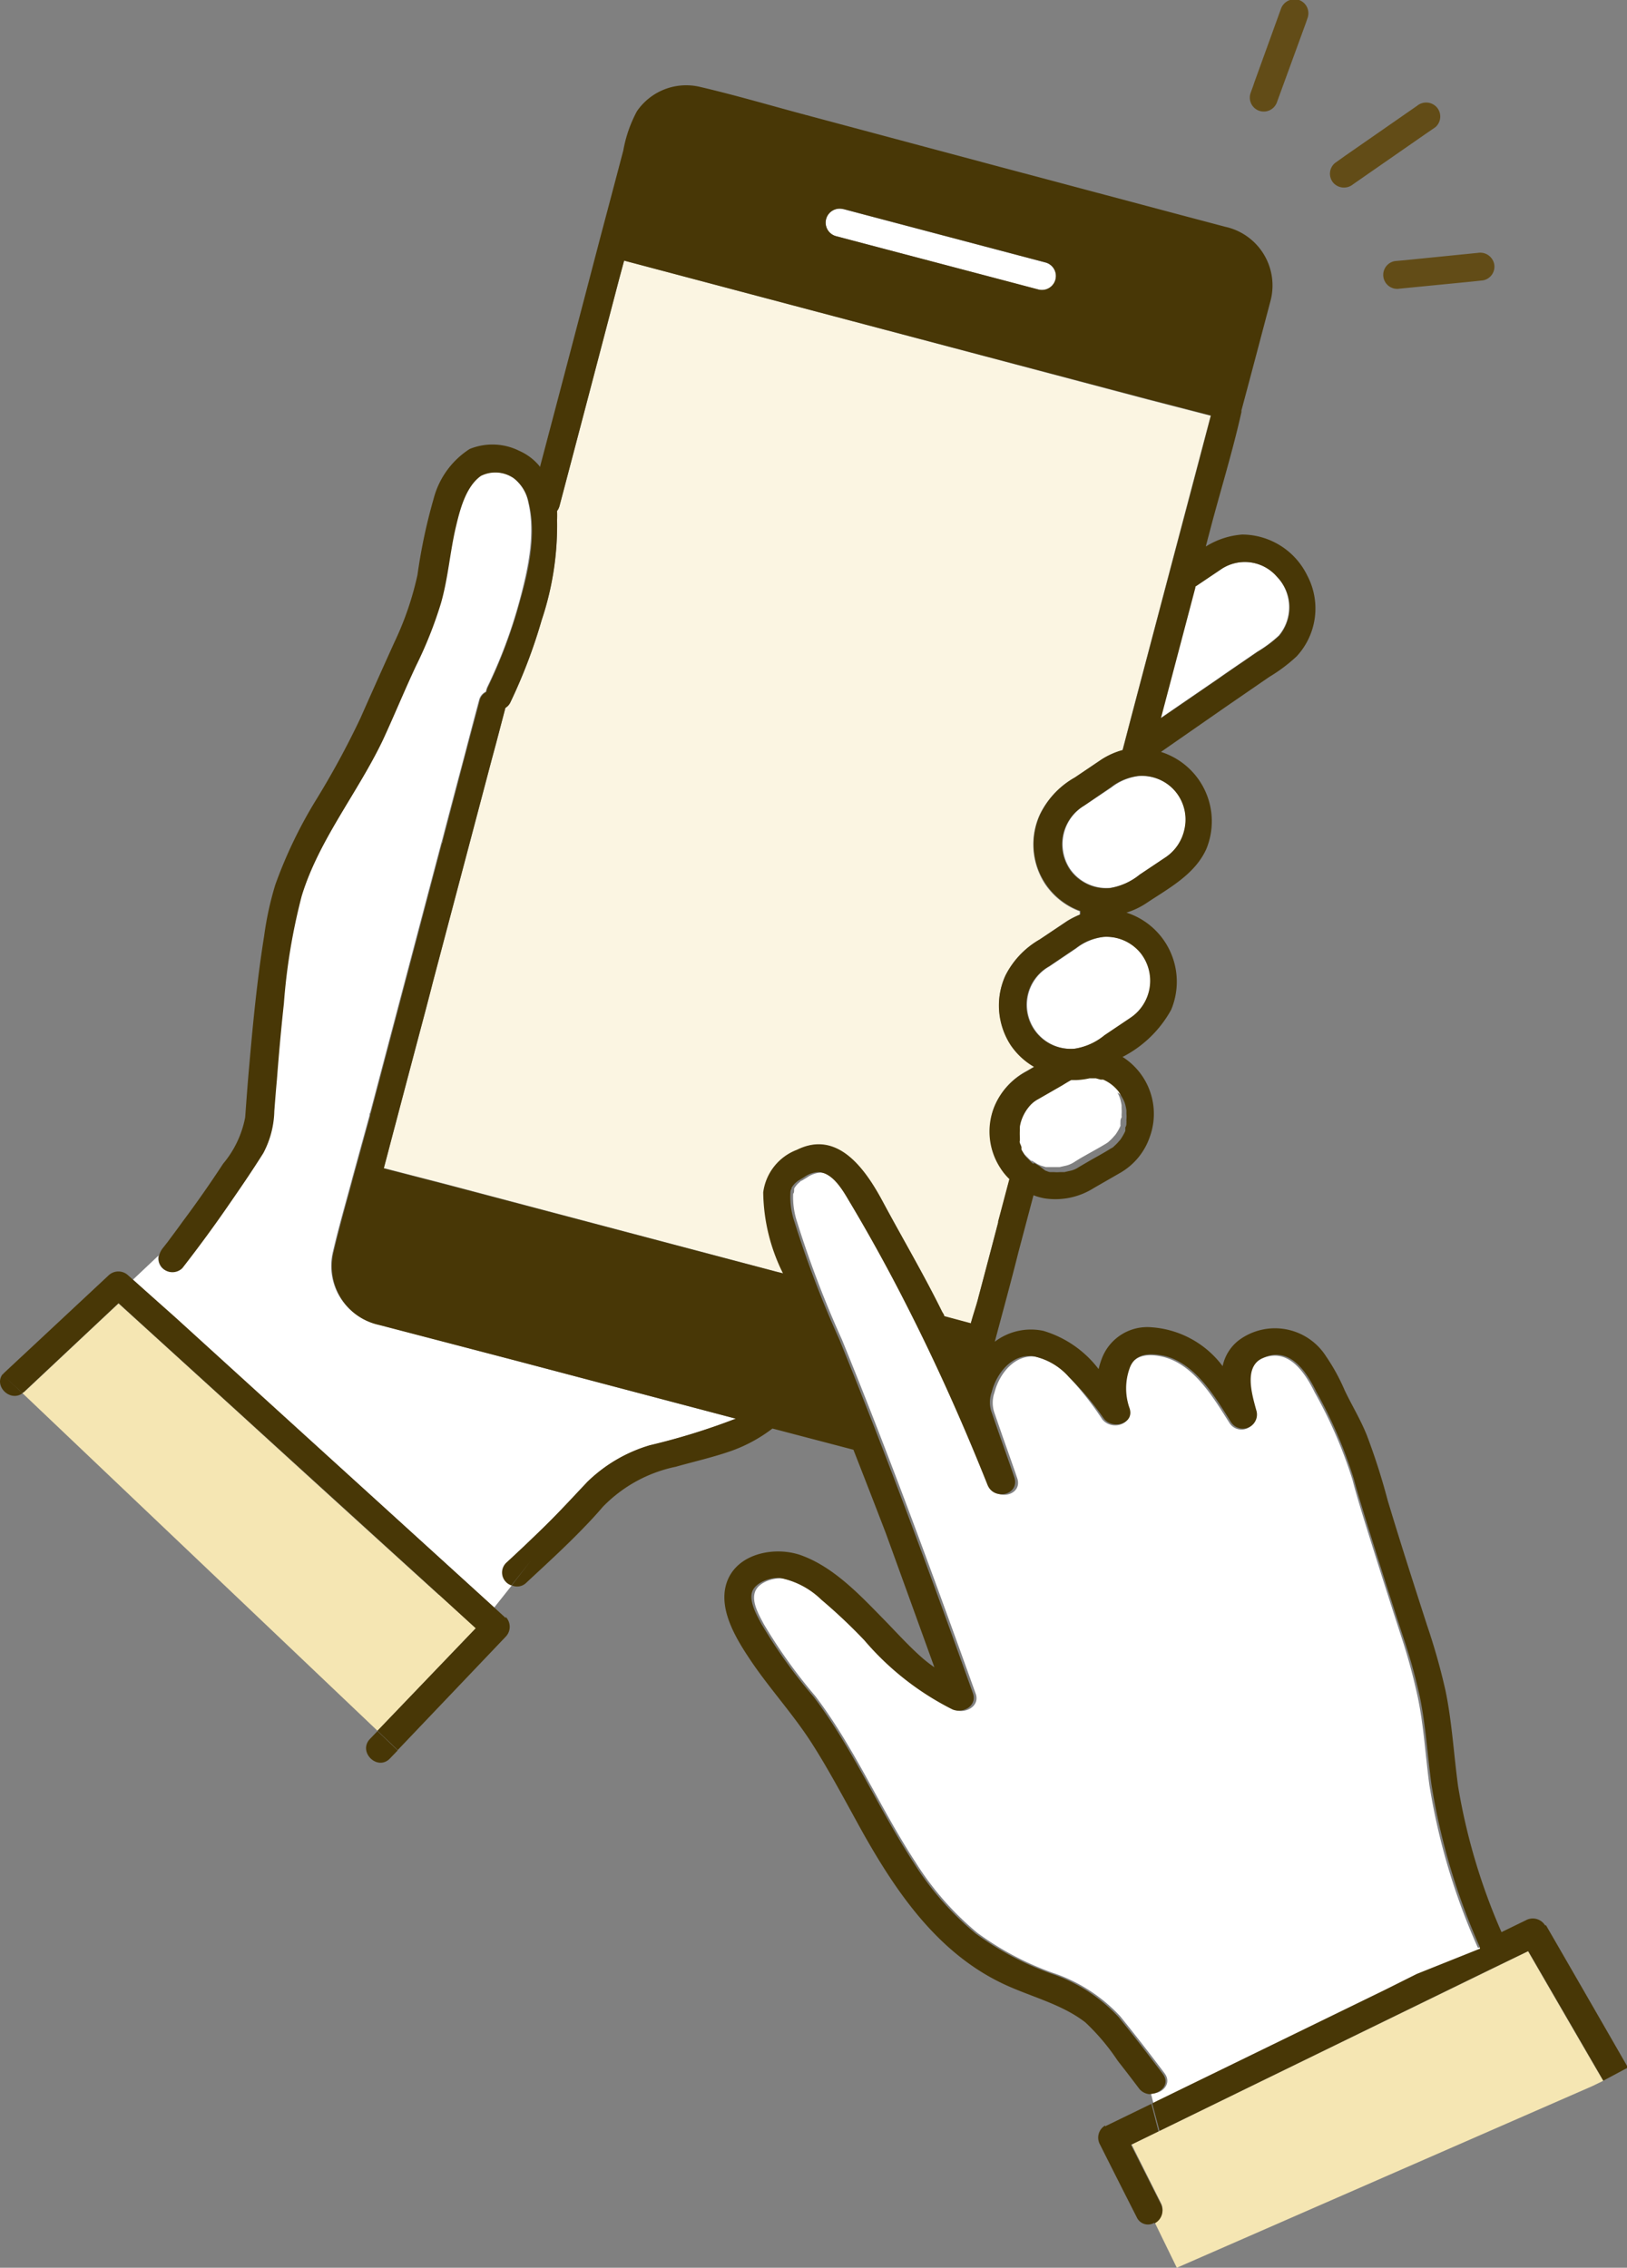<svg xmlns="http://www.w3.org/2000/svg" viewBox="0 0 100.47 140"><rect x="0" y="0" width="100.47" height="140" fill="#808080" stroke="none"/><defs><style>.cls-1{fill:#fff}.cls-2{fill:#f5e6b3}.cls-4{fill:#483706}.cls-5{fill:#624c17}</style></defs><g id="レイヤー_2" data-name="レイヤー 2"><g id="レイヤー_1-2" data-name="レイヤー 1"><path class="cls-1" d="M91.26 120.24a40 40 0 01-3-10.09c-.24-1.8-.34-3.6-.71-5.37a36.06 36.06 0 00-1.03-3.78q-1.14-3.51-2.23-7c-.27-.88-.54-1.75-.77-2.64a28.22 28.22 0 00-2.33-5.39c-.62-1.26-1.66-2.84-3.31-2.08-1.2.56-.64 2.35-.37 3.31a.87.87 0 01-1.58.66c-1-1.57-2.19-3.63-4.13-4.1-.89-.21-1.83-.13-2.15.82a3.73 3.73 0 000 2.38c.37 1-1 1.38-1.58.67A19 19 0 0066 85a4 4 0 00-2.06-1.25c-1.31-.13-2.24 1.08-2.53 2.22a1.89 1.89 0 000 1.26l.51 1.47c.3.85.6 1.69.89 2.54.38 1.07-1.26 1.47-1.66.46-1.52-3.76-3.18-7.48-5-11.09-1.07-2.11-2.23-4.19-3.42-6.22-.41-.7-1.12-2-2.07-2a1.67 1.67 0 00-.82.3l-.33.2c-.07 0-.12.09-.14.1a1.3 1.3 0 00-.33.39v.06c0 .06 0 .22-.06.25a4.9 4.9 0 00.25 1.77A63.76 63.76 0 0052 82.72c2.94 7.2 5.62 14.52 8.25 21.84.28.79-.65 1.25-1.27 1a17.51 17.51 0 01-5.43-4.26 34.93 34.93 0 00-2.65-2.51 5.14 5.14 0 00-2.54-1.34c-.6-.07-1.56.23-1.75.87s.29 1.43.55 1.93a32 32 0 003.19 4.46c2.43 3.2 4 6.92 6.19 10.26a18.29 18.29 0 003.82 4.36 18.22 18.22 0 004.61 2.45 10 10 0 014.21 2.7 128.2 128.2 0 012.74 3.52l.07.11c.34.62-.3 1.18-.92 1.13l.16.62.34-.17 14-6.82 2-1 3.9-1.56v-.08M45.43 87.58L31.86 84l-8.48-2.23a3.7 3.7 0 01-2.82-4.51c.37-1.59.83-3.16 1.25-4.74l1-3.64c0-.07 0-.13.05-.2l.79-3 3.6-13.64.05-.17q.7-2.68 1.42-5.38c.28-1.09.57-2.18.86-3.27a.79.79 0 01.42-.52 1.38 1.38 0 01.08-.27 30.29 30.29 0 002-5.35c.51-1.89 1-4.12.54-6.07a2.47 2.47 0 00-.9-1.49 2 2 0 00-2.05-.16c-.95.67-1.31 2.14-1.56 3.2-.36 1.55-.47 3.13-.91 4.66a25.5 25.5 0 01-1.53 3.85c-.72 1.53-1.36 3.1-2.07 4.63-1.52 3.25-3.91 6.15-5 9.61a37 37 0 00-1.1 6.63c-.17 1.56-.31 3.12-.43 4.69-.06.64-.11 1.29-.16 1.94a5.78 5.78 0 01-.68 2.6c-.59 1-1.27 2-2 3q-1.45 2.09-3 4.1a.87.87 0 01-1.22 0 .83.83 0 01-.22-.76L8.21 79l2.61 2.37 12.52 11.34 7.18 6.53 1.08-1.36a.84.84 0 01-.32-1.4q1.2-1.11 2.37-2.25c.91-.89 1.76-1.82 2.64-2.75a9.18 9.18 0 013.86-2.25 43.67 43.67 0 005.3-1.64z"/><path class="cls-2" d="M99 128.46q-2.33-4-4.64-8l-2.42 1.18-14 6.82-6.35 3.1.06.24-.06-.24-1.71.83 1.81 3.61a.88.88 0 01-.39 1.19l1.37 2.81 25.65-11.21zM27.11 98.47q-6.27-5.68-12.52-11.39l-7.27-6.61-5.83 5.47-.11.06 21.93 20.85 6.07-6.33-2.27-2.07"/><path class="cls-1" d="M73.79 36.23l-2.14 8.11 3.53-2.42c.81-.57 1.63-1.12 2.44-1.68a7.79 7.79 0 001.34-1 2.73 2.73 0 00-.11-3.64 2.62 2.62 0 00-3.47-.44l-1.59 1.07"/><path d="M60.4 80.16c.42-1.58.83-3.16 1.25-4.74.24-.89.47-1.78.71-2.67a3.86 3.86 0 01-.55-.66 4.18 4.18 0 01-.4-3.76 4.36 4.36 0 012-2.22l.48-.28a4.36 4.36 0 01-1.79-5.63 5.35 5.35 0 012.1-2.2l1.66-1.12a5.13 5.13 0 01.81-.41v-.21a4.44 4.44 0 01-2.15-1.7 4.48 4.48 0 01-.32-4.26 5.27 5.27 0 012.17-2.3L68 46.9a4.61 4.61 0 011.31-.57l.51-1.95 3.64-13.8 1.3-4.91-3.87-1-20.35-5.4-12-3.18-.31 1.15-3.68 14a.84.84 0 01-.15.3v.56a18.6 18.6 0 01-.95 6.18 33.17 33.17 0 01-1.93 5.08.8.8 0 01-.31.34l-.57 2.17-.27 1-3.65 13.79c-.16.6-.31 1.2-.47 1.81-.6 2.28-1.21 4.56-1.81 6.84-.25.94-.49 1.87-.74 2.8l3.87 1L48 78.52l.4.1a11.49 11.49 0 01-1.22-5A3.29 3.29 0 0149.22 71c2.54-1.26 4.27 1.31 5.33 3.27 1.21 2.25 2.51 4.44 3.63 6.74l.13.26 1.64.44c.14-.52.32-1 .45-1.53" fill="#fbf5e2"/><path class="cls-1" d="M62.57 17.47l1.55.41a.86.86 0 00.44-1.67l-10.94-2.89-1.55-.41a.86.86 0 00-.44 1.67l10.94 2.89M69.28 67.63a2.61 2.61 0 00-.17-.28c-.08-.13 0 0-.08-.11a2.34 2.34 0 00-.93-.72l-.16-.06-.29-.08h-.4a4.5 4.5 0 01-.81.11H66.14a5.3 5.3 0 00-.57.33l-1.57.92a1.83 1.83 0 00-.51.4 2.6 2.6 0 00-.53.92 2.34 2.34 0 00-.09.38.41.41 0 000 .1V70.39c0 .05.06.2.1.3a.61.61 0 000 .12 3.21 3.21 0 00.19.31.67.67 0 00.15.19l.25.25.11.1h.06l.33.2.19.09.33.1H65.43l.31-.07a1.64 1.64 0 00.58-.23c.19-.12.38-.24.58-.35.47-.27.94-.52 1.4-.8a1.09 1.09 0 00.22-.17 2.28 2.28 0 00.22-.22s.19-.22.12-.13a3.25 3.25 0 00.33-.57.21.21 0 000-.06 1 1 0 010-.16c0-.1 0-.2.07-.3a.5.5 0 000-.12v-.07a2 2 0 000-.35v-.2a2 2 0 00-.05-.26 1.69 1.69 0 00-.21-.54M72 52.91a2.76 2.76 0 00.64-4 2.76 2.76 0 00-2.3-1 3.4 3.4 0 00-1.7.7l-1.66 1.11a2.78 2.78 0 00-.88 3.95 2.74 2.74 0 002.47 1.14 3.82 3.82 0 001.8-.81L72 52.91M71 61.17a2.71 2.71 0 00-2.83-3.33 3.4 3.4 0 00-1.7.7l-1.66 1.12a2.72 2.72 0 001.59 5.08 3.82 3.82 0 001.84-.83l1.59-1.06A2.77 2.77 0 0071 61.17"/><path class="cls-4" d="M95.41 118.86a.89.89 0 00-1.19-.31l-1.5.73a37.68 37.68 0 01-2.68-9c-.27-2-.38-4-.78-5.92a39.4 39.4 0 00-1.13-4c-.83-2.57-1.66-5.15-2.44-7.74a40 40 0 00-1.28-4c-.4-1-.92-1.84-1.37-2.78a12.25 12.25 0 00-1.15-2.1 3.74 3.74 0 00-5.39-1 2.72 2.72 0 00-1 1.6 6 6 0 00-4.39-2.4 3 3 0 00-3.05 1.88 5.19 5.19 0 00-.22.7 6.68 6.68 0 00-3.41-2.36 3.69 3.69 0 00-3 .67c.49-1.84 1-3.69 1.46-5.53l.93-3.51a3.79 3.79 0 00.68.19 4.43 4.43 0 003.05-.64l1.6-.92A4.08 4.08 0 0071 70.19a4.16 4.16 0 00-1.68-4.94 7.13 7.13 0 003-2.91 4.48 4.48 0 00-2.76-6 4.77 4.77 0 001.21-.57c1.37-.92 3-1.76 3.72-3.35a4.49 4.49 0 00-2.8-6l4-2.78 2.69-1.85a10 10 0 001.69-1.27 4.35 4.35 0 00.65-5A4.49 4.49 0 0076.71 33a4.92 4.92 0 00-2.25.74c.11-.44.23-.87.34-1.3.62-2.33 1.34-4.66 1.86-7v-.1c.61-2.27 1.21-4.55 1.81-6.82A3.71 3.71 0 0075.66 14l-2.72-.72-11.2-2.98L49.4 7c-2-.54-4.09-1.15-6.15-1.63a3.69 3.69 0 00-3.92 1.5 8.09 8.09 0 00-.84 2.42q-.72 2.73-1.45 5.48-1.83 7-3.68 14v.06a3.41 3.41 0 00-1.3-1 3.71 3.71 0 00-3.06-.11 5.2 5.2 0 00-2.22 3.06 33.94 33.94 0 00-1 4.71 19.21 19.21 0 01-1.43 4.17q-1.06 2.34-2.1 4.69a52.58 52.58 0 01-2.78 5.11A28.19 28.19 0 0017 54.62a19.88 19.88 0 00-.69 3.17c-.42 2.62-.68 5.26-.91 7.9-.1 1.1-.18 2.19-.26 3.29a6.27 6.27 0 01-1.36 2.86 70.17 70.17 0 01-2.52 3.6c-.3.42-.61.83-.92 1.25l-.3.38c-.06.08-.26.35 0 0a1.22 1.22 0 00-.22.46l.8-.71-.8.71a.82.82 0 00.22.76.87.87 0 001.22 0q1.56-2 3-4.1c.69-1 1.37-2 2-3a5.82 5.82 0 00.68-2.6c.05-.65.1-1.3.16-1.94.12-1.57.26-3.13.43-4.69a37.11 37.11 0 011.1-6.64c1.05-3.45 3.44-6.35 5-9.6.71-1.53 1.35-3.1 2.07-4.63a25.5 25.5 0 001.53-3.85c.44-1.53.55-3.11.91-4.66.25-1.06.61-2.53 1.56-3.2a2 2 0 012.05.16 2.52 2.52 0 01.9 1.49c.5 1.95 0 4.18-.54 6.08a30.88 30.88 0 01-2 5.35 1.29 1.29 0 00-.08.26.79.79 0 00-.41.53l-.87 3.27-1.41 5.38c0 .06 0 .11-.05.16l-3.6 13.65-.79 3a1.46 1.46 0 00-.05.2l-1 3.64c-.42 1.57-.88 3.15-1.25 4.74a3.71 3.71 0 002.82 4.51l8.44 2.2 13.57 3.58a40.39 40.39 0 01-5.3 1.64 9.31 9.31 0 00-3.86 2.26c-.88.93-1.73 1.86-2.64 2.75s-1.57 1.51-2.37 2.25a.83.83 0 00.32 1.39l1.21-1.53-1.19 1.53a.8.8 0 00.9-.16c1.17-1.09 2.37-2.18 3.49-3.34.43-.44.84-.88 1.23-1.34a8.74 8.74 0 014.51-2.48c1.17-.33 2.37-.6 3.49-1a9.3 9.3 0 002.48-1.36l5 1.31c.67 1.71 1.34 3.43 2 5.15 1 2.75 2 5.52 3 8.28a8.34 8.34 0 01-.75-.58c-.81-.71-1.54-1.52-2.29-2.29-1.47-1.5-3.08-3.24-5.07-4-1.64-.65-4.15-.21-4.74 1.72-.52 1.71.77 3.65 1.69 5 1.15 1.65 2.5 3.14 3.59 4.84s2.14 3.7 3.18 5.57c2.07 3.67 4.57 7.29 8.47 9.2 1.7.84 3.72 1.28 5.24 2.46a13.37 13.37 0 012 2.37c.44.56.87 1.12 1.3 1.69a.91.91 0 00.63.37l-.42-1.64.42 1.64c.63 0 1.27-.51.93-1.13l-.07-.11c-.89-1.18-1.8-2.37-2.74-3.52a10.08 10.08 0 00-4.21-2.7 18.22 18.22 0 01-4.61-2.45 18.29 18.29 0 01-3.82-4.36c-2.18-3.34-3.76-7.06-6.19-10.26a31.12 31.12 0 01-3.24-4.53c-.27-.5-.74-1.34-.56-1.93s1.15-.94 1.75-.87a5.07 5.07 0 012.53 1.34 33.28 33.28 0 012.66 2.51 17.4 17.4 0 005.43 4.26c.62.27 1.55-.19 1.27-1-2.62-7.32-5.31-14.64-8.25-21.84a63.76 63.76 0 01-2.77-7.26 4.72 4.72 0 01-.25-1.77s0-.21.06-.25 0 0 0-.06a1.3 1.3 0 01.33-.39s.07-.06.14-.1l.33-.2a1.67 1.67 0 01.82-.3c1 0 1.66 1.33 2.07 2 1.19 2 2.35 4.11 3.42 6.22 1.84 3.61 3.5 7.33 5 11.09.4 1 2 .61 1.66-.46-.29-.85-.59-1.69-.89-2.54l-.51-1.47a1.83 1.83 0 010-1.26c.29-1.14 1.22-2.35 2.53-2.22A4 4 0 0166 85a18.26 18.26 0 012.16 2.57c.53.71 1.95.33 1.58-.67a3.66 3.66 0 010-2.38c.32-1 1.26-1 2.15-.82 1.94.47 3.14 2.53 4.13 4.1a.87.87 0 001.58-.66c-.27-1-.83-2.75.37-3.3 1.65-.77 2.69.81 3.31 2.07a28.19 28.19 0 012.32 5.39c.24.89.51 1.76.78 2.64q1.09 3.52 2.23 7a35.4 35.4 0 011.07 3.82c.36 1.77.47 3.57.71 5.37a40 40 0 003 10.09v.08l-3.9 1.56-2 1-14 6.82-.34.17.45 1.7 6.35-3.1 14-6.83 2.42-1.17 4.64 8 1.52-.81q-2.53-4.4-5.06-8.78M70.43 58.84a2.75 2.75 0 01-.64 4l-1.59 1.07a3.82 3.82 0 01-1.84.83 2.72 2.72 0 01-1.59-5.08l1.66-1.12a3.4 3.4 0 011.7-.7 2.74 2.74 0 012.3 1m3.36-22.61l1.59-1.07a2.62 2.62 0 013.47.44 2.71 2.71 0 01.15 3.64 7.79 7.79 0 01-1.34 1c-.81.56-1.63 1.11-2.44 1.68l-3.53 2.42 2.14-8.11M70.3 47.9a2.7 2.7 0 012.83 3.33A2.79 2.79 0 0172 52.91L70.37 54a3.91 3.91 0 01-1.84.83 2.73 2.73 0 01-2.47-1.15 2.77 2.77 0 01.88-3.94l1.66-1.14a3.4 3.4 0 011.7-.7m-18.23-35l1.55.41 10.94 2.89a.86.86 0 01-.44 1.67l-1.55-.41-10.94-2.88a.86.86 0 01.44-1.67m9.58 62.51c-.41 1.58-.83 3.16-1.25 4.74-.13.49-.31 1-.45 1.53l-1.64-.44c0-.09-.08-.18-.13-.27-1.13-2.29-2.42-4.48-3.63-6.73-1.06-2-2.78-4.53-5.33-3.27a3.26 3.26 0 00-2.09 2.63 11.49 11.49 0 001.22 5l-.41-.1-20.37-5.38-3.87-1c.25-.93.49-1.87.74-2.8q.9-3.42 1.81-6.84c.16-.61.32-1.21.47-1.81l3.65-13.81.27-1 .57-2.17a.77.77 0 00.31-.35 32.67 32.67 0 001.93-5.07 18.31 18.31 0 00.95-6.18 5.11 5.11 0 000-.55 1 1 0 00.15-.31q1.85-7 3.68-14l.31-1.15 12 3.18 20.37 5.38 3.87 1-1.29 4.9q-1.83 6.9-3.65 13.8l-.51 1.95a4.61 4.61 0 00-1.33.6L66.37 48a5.21 5.21 0 00-2.12 2.24 4.38 4.38 0 002.47 6 1.6 1.6 0 010 .21 5.13 5.13 0 00-.81.41L64.2 58a5.32 5.32 0 00-2.12 2.24 4.48 4.48 0 00.32 4.27 4.4 4.4 0 001.46 1.36l-.48.28a4.32 4.32 0 00-2 2.22 4.12 4.12 0 00.4 3.75 3.57 3.57 0 00.55.67c-.24.89-.47 1.78-.71 2.67m2.22-3.63h-.06l-.11-.1-.25-.25a.85.85 0 01-.15-.18l-.19-.32a.61.61 0 010-.12c0-.1-.07-.2-.1-.3s0-.11 0-.17v-.14a4.8 4.8 0 010-.54.41.41 0 010-.1v-.06a2.49 2.49 0 01.09-.37 2.68 2.68 0 01.53-.92 1.83 1.83 0 01.51-.4l1.48-.85c.18-.11.37-.23.56-.33h.31a4.74 4.74 0 00.82-.11h.39l.29.08h.16a2.41 2.41 0 01.93.71c.1.12 0 0 .08.12a2.61 2.61 0 01.17.28 1.72 1.72 0 01.21.53 2.56 2.56 0 01.05.27v.2a2 2 0 010 .35v.08a.52.52 0 010 .11c0 .1 0 .2-.07.3a1 1 0 010 .16.21.21 0 010 .06 3.25 3.25 0 01-.33.57c.07-.09-.09.1-.12.13a2.28 2.28 0 01-.22.22.61.61 0 01-.22.16c-.46.29-.93.54-1.4.81l-.58.34a1.49 1.49 0 01-.58.24l-.31.07h-.28a2.17 2.17 0 01-.36 0h-.22c-.11 0-.21-.06-.32-.09L64.2 72l-.33-.2"/><path class="cls-4" d="M68.24 131.22a.87.87 0 00-.31 1.18q1.13 2.25 2.27 4.49a.76.76 0 001.1.32l-.62-1.21.62 1.26a.89.89 0 00.39-1.19l-1.85-3.66 1.7-.83-.44-1.7-2.86 1.39M1.38 86L.15 84.85c-.53.73.47 1.71 1.23 1.17M23.31 106.87l-.46.48c-.77.8.45 2 1.22 1.22l.49-.51z"/><path class="cls-4" d="M31.23 99.89l-.71-.65-1 1.32 1-1.32-7.18-6.53-12.52-11.39L8.21 79l-1.9 1.71L8.21 79l-.29-.26a.88.88 0 00-1.22 0l-6.43 6a.75.75 0 00-.12.14L1.38 86l.11-.08 5.83-5.47 7.27 6.61q6.26 5.7 12.52 11.39l2.27 2.07-6.07 6.33 1.25 1.19 6.67-7a.88.88 0 000-1.22"/><path class="cls-5" d="M78.85 6.32L80.5 1.8c.08-.22.16-.43.23-.65A.87.87 0 0080.22 0a.89.89 0 00-1.11.52l-1.65 4.56c-.07.22-.15.43-.23.65a.86.86 0 101.62.59M83.55 11.38L88 8.29l.64-.44a.87.87 0 00.09-1.22.88.88 0 00-1.22-.1l-4.45 3.09-.63.45a.86.86 0 00-.1 1.21.88.88 0 001.22.1M86.43 17.82l4.49-.44.65-.07a.86.86 0 00.7-1 .88.88 0 00-1-.7l-4.49.45-.65.06a.86.86 0 10.3 1.7"/></g></g></svg>